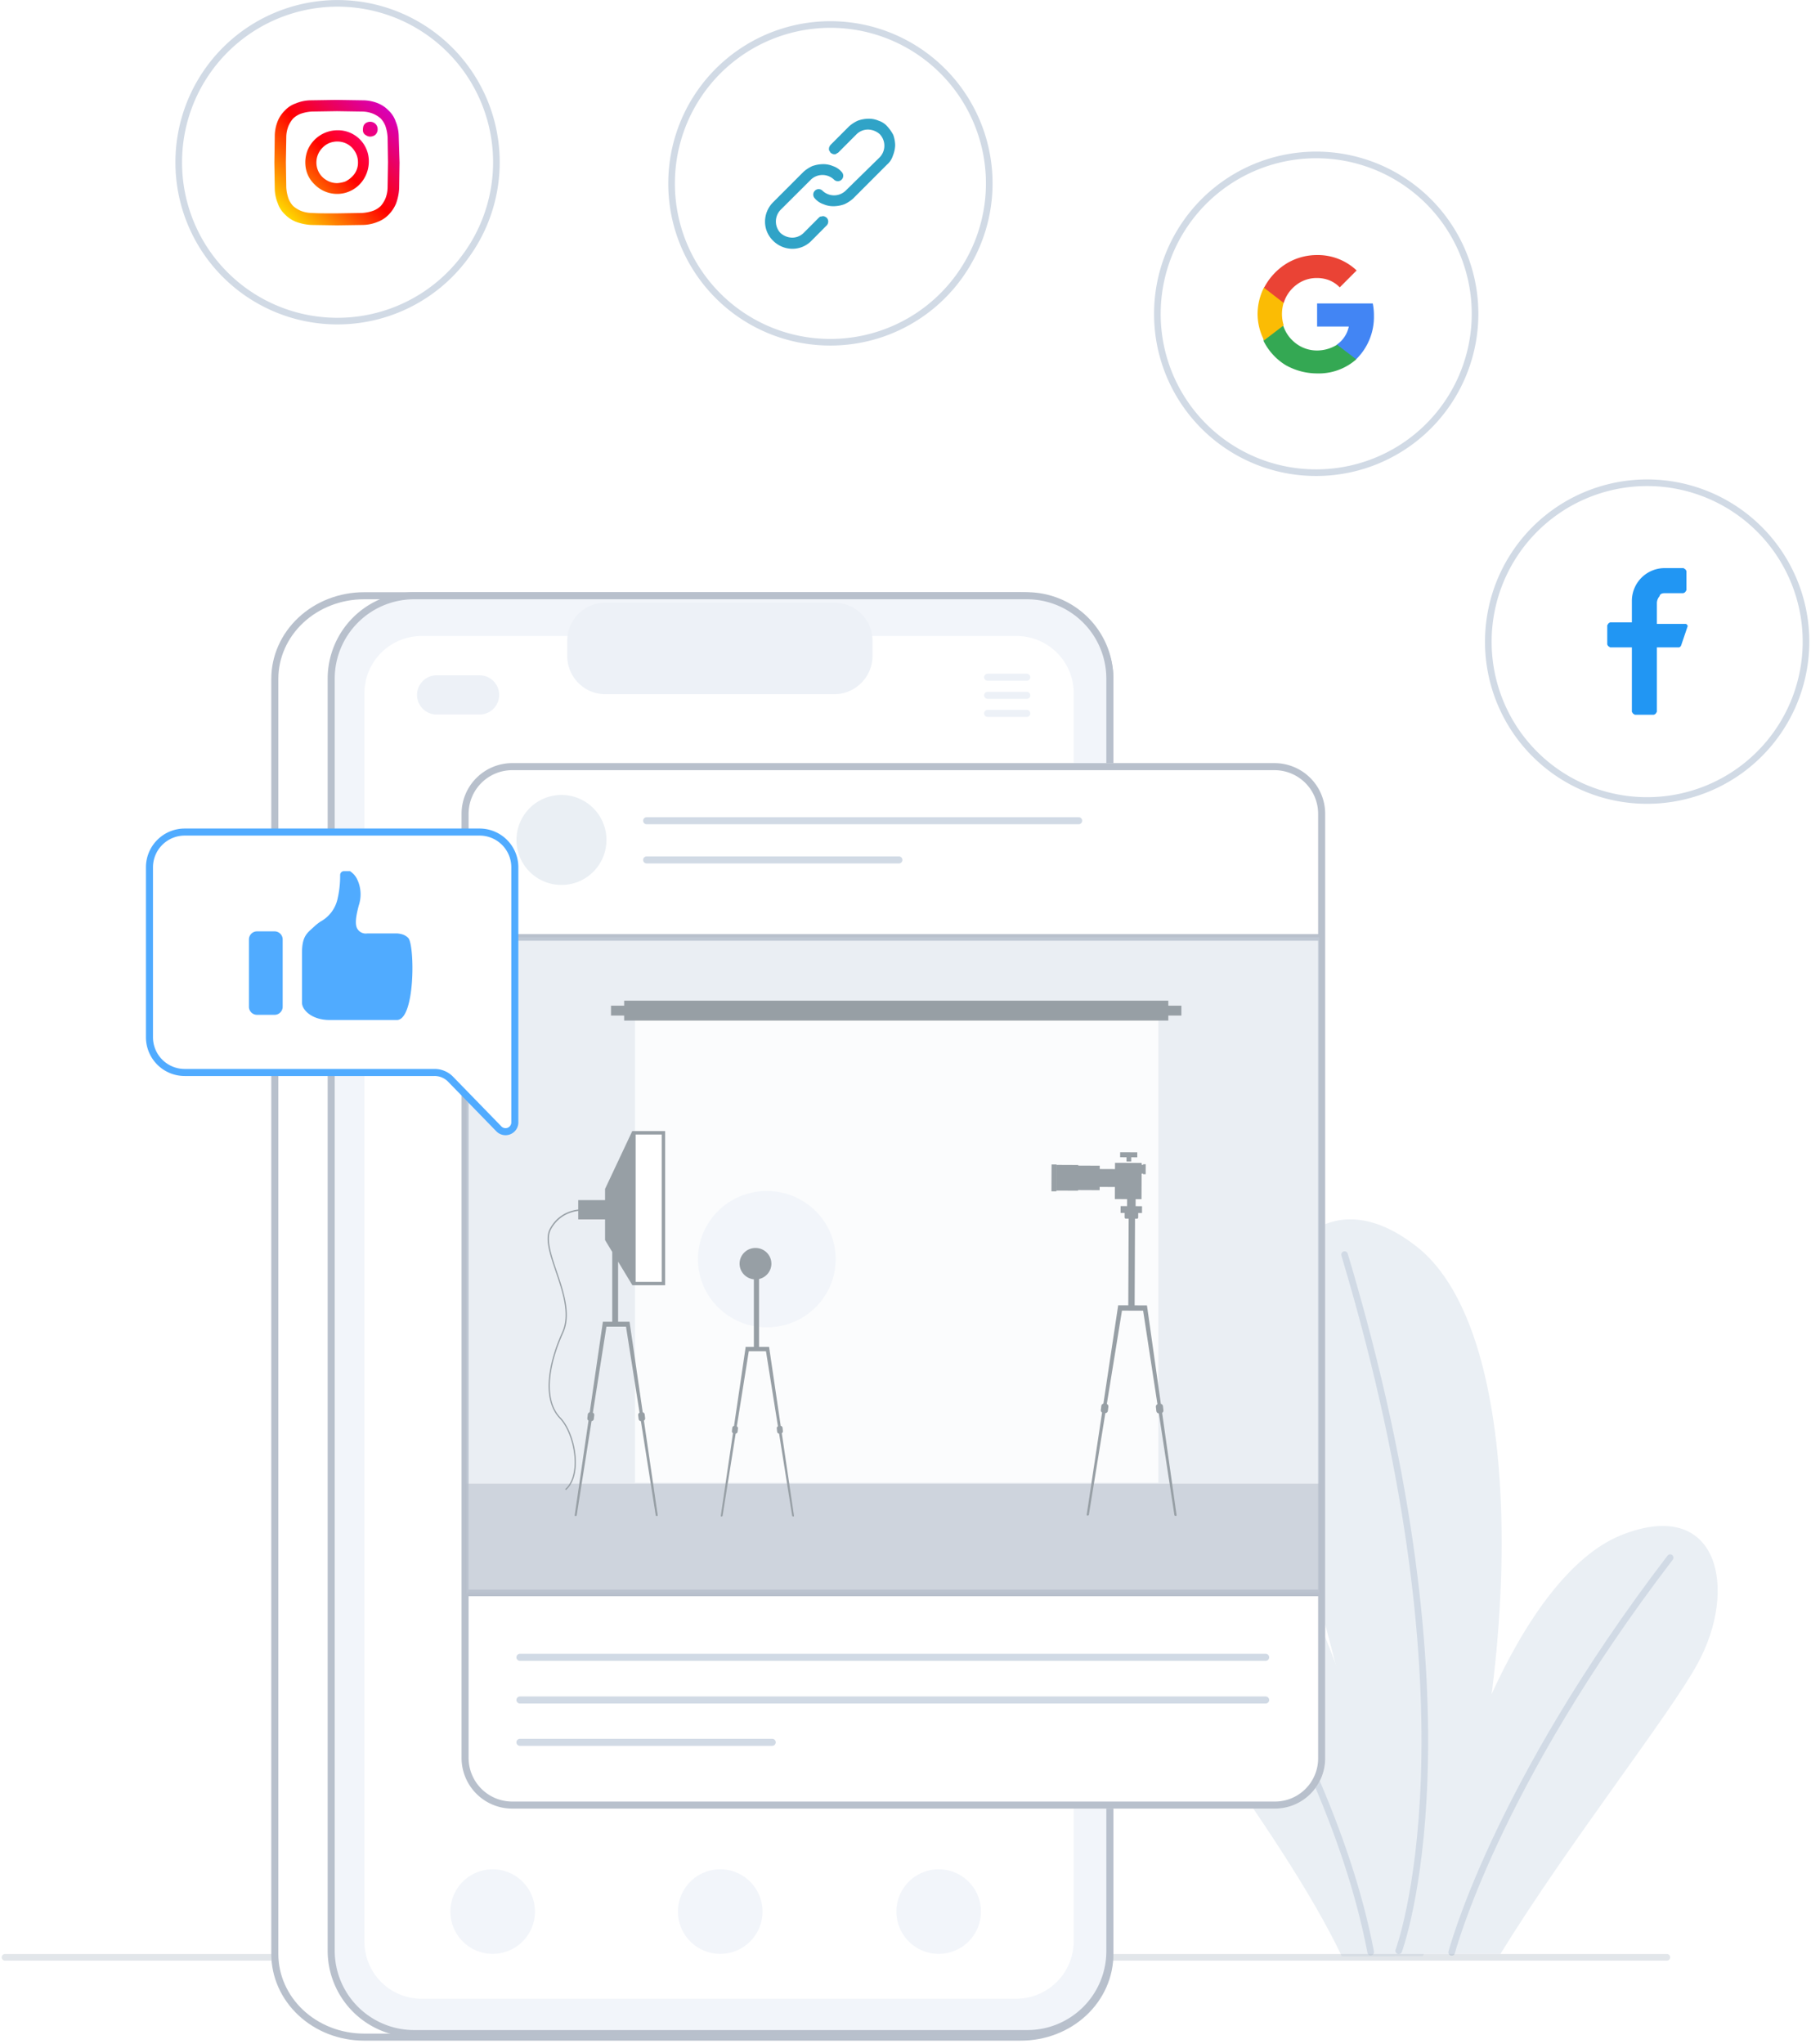 <svg xmlns="http://www.w3.org/2000/svg" xmlns:xlink="http://www.w3.org/1999/xlink" xmlns:v="https://vecta.io/nano" width="514" height="580" fill="none"><style><![CDATA[.B{stroke-linejoin:round}.C{fill:#fff}.D{stroke:#d1dae5}.E{stroke-width:1.88}.F{stroke-linecap:round}.G{stroke:#b8c0cc}.H{stroke-width:2}.I{fill:#eaeff4}.J{fill:#f2f5fa}.K{fill-rule:evenodd}.L{fill:#979fa5}.M{color-interpolation-filters:sRGB}]]></style><g class="I"><path d="M402.262 353.877c-28.45-22.59-47.84 7.64-43.7 37.33 3.81 28.16 37.1 122.907 33.28 163.837h12c25.12-53.05 34.77-172.247-1.58-201.167z"></path><path d="M460.192 435.583c27.68-11 33.24 15.39 21.58 36.56-7.85 14.41-36.64 50.987-55.93 82.307h-23.5c6.22-46.71 29.19-107.407 57.85-118.867z"></path></g><path d="M412.022 554s12.21-46.93 62-112m-77.04 111.55s24.41-64.94-15.37-197.55" class="B D E F"></path><path d="M333.442 407.865c-29.54-12-35.75 16.15-23.54 39 10.13 18.88 53.83 72.237 70.94 108.247h15c-.65-50.35-27.52-133.037-62.4-147.247z" class="I"></path><g class="B E F"><path d="M318.622 413s57.44 72.58 70.41 140.92" class="D"></path><path d="M1.42 555.403H473.1" stroke-opacity=".4" class="G"></path></g><g class="H G"><path d="M315 554.494v.002c.007 3.082-.637 6.136-1.898 8.988s-3.112 5.451-5.455 7.642-5.128 3.932-8.199 5.121-6.367 1.801-9.695 1.8H103.208c-6.712-.026-13.129-2.533-17.848-6.955s-7.354-10.389-7.36-16.598V192.6c.005-6.215 2.648-12.191 7.374-16.612s11.155-6.926 17.874-6.941h186.502c6.72.015 13.146 2.519 17.874 6.941s7.37 10.397 7.375 16.613v361.893z" class="B C"></path><path d="M291.504 577.047h-.003-173.999a23.58 23.58 0 0 1-16.616-6.903A23.5 23.5 0 0 1 94 553.546V192.508a23.5 23.5 0 0 1 6.9-16.572c4.403-4.396 10.372-6.874 16.6-6.889h173.999a23.58 23.58 0 0 1 16.615 6.903A23.5 23.5 0 0 1 315 192.548v360.999.004c.015 3.087-.582 6.145-1.757 9a23.38 23.38 0 0 1-5.088 7.634c-2.185 2.184-4.78 3.915-7.638 5.093a23.45 23.45 0 0 1-9.013 1.769z" class="J"></path></g><path d="M288.39 567.16H119.68c-2.135.003-4.25-.416-6.223-1.232s-3.765-2.013-5.273-3.523-2.705-3.302-3.519-5.275-1.23-4.086-1.225-6.22V196.723c-.005-2.134.411-4.248 1.225-6.22s2.01-3.766 3.519-5.275 3.301-2.707 5.273-3.523 4.088-1.235 6.223-1.232H288.5c2.135-.003 4.25.416 6.223 1.232s3.765 2.013 5.273 3.523 2.705 3.302 3.519 5.275 1.23 4.086 1.225 6.22V551.01a16.35 16.35 0 0 1-4.858 11.429c-3.061 3.023-7.189 4.719-11.492 4.721z" class="C"></path><g class="J"><path d="M139.83 554.423c2.373 0 4.693-.704 6.667-2.022a12.01 12.01 0 0 0 4.42-5.386 12 12 0 0 0-2.602-13.077 12 12 0 0 0-6.144-3.284 11.99 11.99 0 0 0-6.933.683 12 12 0 0 0-5.386 4.419c-1.318 1.974-2.022 4.294-2.022 6.667 0 3.183 1.264 6.235 3.515 8.485s5.302 3.515 8.485 3.515z"></path><use xlink:href="#F"></use><use xlink:href="#F" x="62"></use></g><path d="M280.31 192.173h11.11m-11.11 5.13h11.11m-11.11 5.13h11.11" stroke="#edf1f7" class="B F H"></path><path d="M236.85 196.985h-65.06a10.82 10.82 0 0 1-7.624-3.173c-2.023-2.024-3.161-4.766-3.166-7.627v-4.37c.005-2.861 1.143-5.603 3.166-7.627a10.82 10.82 0 0 1 7.624-3.173h65.06a10.82 10.82 0 0 1 7.624 3.173c2.023 2.024 3.161 4.766 3.166 7.627v4.37a10.89 10.89 0 0 1-10.79 10.8zm-100.51 5.768H123.7a5.57 5.57 0 0 1 0-11.13h12.64a5.57 5.57 0 0 1 0 11.13z" fill="#edf1f7"></path><g filter="url(#A)"><path d="M361.83 513.202H145.39c-1.896.001-3.773-.372-5.524-1.1s-3.341-1.793-4.679-3.137a14.38 14.38 0 0 1-3.114-4.693c-.719-1.755-1.083-3.634-1.073-5.53v-267.79a14.39 14.39 0 0 1 1.087-5.515c.722-1.748 1.781-3.338 3.118-4.676s2.924-2.401 4.672-3.125 3.621-1.096 5.513-1.094h216.33c1.892-.002 3.765.37 5.513 1.094a14.38 14.38 0 0 1 7.79 7.801c.722 1.749 1.091 3.623 1.087 5.515v267.73c.036 1.896-.307 3.781-1.009 5.543a14.26 14.26 0 0 1-3.078 4.719 14.27 14.27 0 0 1-4.667 3.157 14.26 14.26 0 0 1-5.526 1.101z" class="C"></path><path d="M361.833 512.202h-.003-216.44 0c-1.765.001-3.512-.347-5.141-1.023s-3.109-1.669-4.353-2.919-2.229-2.735-2.898-4.367a13.39 13.39 0 0 1-.998-5.146v-.005-267.79-.002a13.38 13.38 0 0 1 3.913-9.483c1.243-1.245 2.721-2.233 4.347-2.907s3.369-1.019 5.13-1.018h0 216.33.001a13.4 13.4 0 0 1 9.477 3.925 13.38 13.38 0 0 1 3.912 9.483v.002 267.73.009.01c.034 1.763-.285 3.515-.938 5.154a13.26 13.26 0 0 1-7.202 7.323c-1.627.68-3.374 1.028-5.137 1.024z" class="G H"></path></g><path d="M133 266h241M133 452h241" class="B E F G"></path><path d="M159.339 251.113a12.77 12.77 0 0 0 7.1-2.142 12.78 12.78 0 0 0 5.447-13.107 12.77 12.77 0 0 0-3.491-6.543c-1.785-1.788-4.06-3.007-6.538-3.501s-5.046-.243-7.381.723a12.77 12.77 0 0 0-7.887 11.8 12.75 12.75 0 0 0 .967 4.884 12.76 12.76 0 0 0 2.763 4.142c1.184 1.186 2.59 2.127 4.137 2.769a12.75 12.75 0 0 0 4.883.975z" class="I"></path><path d="M183.529 232.883h122.61m-122.61 11.13h71.6m104.09 226.26h-211.65m211.65 12.11h-211.65m0 12.01h71.6" class="B D F H"></path><path opacity=".4" d="M374.42 265.953h-242v186h242v-186z" fill="#ccd5e1"></path><path opacity=".56" d="M374.999 421h-243v31h243v-31z" fill="#b8c0cc"></path><path opacity=".8" d="M328.769 285.393H180.222V420.744H328.769V285.393Z" class="C"></path><path d="M177.148 283.953h154.443v1.421h3.709v2.796h-3.709v1.431H177.148v-1.431h-3.728v-2.796h3.728v-1.421z" class="K L"></path><path d="M188.158 321.542h-8.148v42.617h8.148v-42.617z" class="C"></path><path d="M175.936 352.341h-2.906c-.186 0-.327-.15-.327-.327v-1.253h3.56v1.253a.33.33 0 0 1-.327.327z" fill="#233862"></path><path d="M179.449 321.336v-.383l-7.718 16.409v3.179h-7.615v2.676a11.13 11.13 0 0 0-2.027.429c-1.841.57-4.392 1.916-6.055 5.067-1.481 2.797-.027 7.091 1.658 12.066l.015.042c1.934 5.704 4.12 12.155 1.85 17.176-2.234 4.947-3.551 9.724-3.803 13.82-.29 4.656.766 8.265 3.13 10.715 3.195 3.31 5.457 11.669 3.466 17.073-.457 1.225-1.102 2.197-1.924 2.917l.168.327c.897-.757 1.598-1.804 2.083-3.113.916-2.478 1.01-5.9.253-9.388-.72-3.319-2.14-6.329-3.794-8.05-2.298-2.375-3.317-5.89-3.037-10.444.253-4.048 1.561-8.789 3.775-13.688 2.335-5.141.124-11.664-1.829-17.422l-.002-.007c-1.598-4.712-3.102-9.163-1.691-11.827 1.607-3.039 4.055-4.339 5.83-4.89a10.04 10.04 0 0 1 1.934-.42v2.411h7.615v5.872l2.038 3.365v19.804h-2.639l-.015-.009-.002.009h-.017v.119l-3.724 25.571c-.287.069-.517.311-.546.612l-.121 1.066a.7.7 0 0 0 .324.681l-3.903 26.798c-.028.262.112.3.271.281.121-.01.262-.066.29-.253l4.204-26.673c.331-.031.612-.294.645-.629l.121-1.066c.037-.296-.129-.576-.387-.709l3.845-24.395h5.559l3.846 24.401c-.261.13-.425.41-.389.713l.122 1.066c.04.332.313.594.646.628l4.203 26.664c.028.187.168.243.29.253.159.019.299-.019.271-.281l-3.902-26.789a.72.72 0 0 0 .342-.681l-.122-1.066c-.037-.304-.268-.55-.564-.615l-3.743-25.705-.019.012v-.003h-3.223v-17.057l4.017 6.635v.062h9.335v-43.739h-9.335v.383zm.963 42.393h7.4v-41.803h-7.4v41.803z" class="K L"></path><path d="M217.637 376.643c10.796 0 19.547-8.661 19.547-19.345s-8.751-19.345-19.547-19.345-19.547 8.661-19.547 19.345 8.752 19.345 19.547 19.345z" class="J"></path><path d="M218.936 358.579c0 2.121-1.497 3.895-3.504 4.348v19.261h2.85v.009h0l3.302 22.4c.272.049.489.263.52.545l.102.935c.021.253-.109.486-.315.608l3.446 23.375c.037.224-.094.262-.234.243-.103-.019-.224-.065-.271-.224l-3.708-23.274c-.287-.037-.521-.256-.553-.55l-.103-.935c-.027-.251.106-.487.323-.609l-3.393-21.298h-4.875l-3.395 21.308a.62.62 0 0 1 .324.608l-.103.926c-.032.287-.268.506-.551.541l-3.709 23.283c-.038.159-.159.205-.271.224-.141.019-.271-.019-.234-.243l3.447-23.386c-.208-.121-.332-.352-.298-.597l.103-.925a.62.62 0 0 1 .498-.533l3.276-22.231v-.2h2.355v-19.171c-2.277-.227-4.055-2.127-4.055-4.438 0-2.463 2.02-4.46 4.513-4.46s4.513 1.997 4.513 4.46zm98.986-31.626l4.868.022-.006 1.421-1.714-.007-.005 1.187-1.336-.006.005-1.187-1.818-.009.006-1.421zm6.112 3.034l-7.568-.034-.008 1.785-4.33-.019.004-.945-6.12-.027v-.169l-6.138-.028-.033 7.284 6.139.027.001-.167 6.12.027.004-.925 4.33.019-.015 3.423 3.472.016-.009 1.994-1.832-.008-.008 1.935 1.153.006-.009 1.249c0 .205.159.364.356.364l.797.005-.109 24.591-2.863-.013-.002-.002-.001.002h-.022l-.001.153-4.172 27.755c-.308.075-.552.328-.588.655l-.141 1.15c-.032.296.111.574.348.729l-4.347 28.92c-.037.28.112.317.29.299.14-.01.29-.075.318-.271l4.669-28.777c.369-.026.681-.304.722-.676l.14-1.15a.77.77 0 0 0-.44-.78l4.298-26.487 1.785.008v.01l1.803.008v-.01l2.416.011 4.062 26.529c-.29.139-.478.446-.441.776l.131 1.16c.041.368.347.651.711.684l4.409 28.796c.038.206.187.262.318.281.178.019.327-.019.29-.299l-4.086-28.941a.77.77 0 0 0 .367-.736l-.131-1.16a.78.78 0 0 0-.597-.665l-3.944-27.936-.004.002v-.001l-3.494-.016.11-24.588.538.003c.206 0 .364-.159.364-.365l.009-1.25 1.07.005.009-1.936-1.822-.008.009-1.994 1.667.007.033-7.251.443.002-.001.167.701.003.012-2.833-.7-.003-.001.16-.443-.002.002-.528zm-25.58.433l1.411.007-.034 7.62-1.411-.006.034-7.621z" class="K L"></path><g filter="url(#B)"><use xlink:href="#G" class="C"></use><use xlink:href="#G" stroke="#50abff" stroke-miterlimit="10" class="H"></use></g><path d="M77.94 287.963h-5a2.3 2.3 0 0 1-2.29-2.29v-19.1a2.3 2.3 0 0 1 2.29-2.29h5a2.3 2.3 0 0 1 2.29 2.29v19.1a2.3 2.3 0 0 1-2.29 2.29zm11.48-25.27c-2.07 2-3.71 2.62-3.71 7.75v14.08c0 2 2.72 4.91 7.85 4.91h19.07c5.23 0 5.12-21.06 3.27-23.25-.506-.525-1.146-.902-1.85-1.09-.65-.185-1.326-.26-2-.22h-7.85c-.602.086-1.215-.028-1.747-.324a2.78 2.78 0 0 1-1.193-1.316c-.65-1.64.11-4.48.54-6.22.347-1.021.53-2.091.54-3.17.015-1.593-.359-3.165-1.09-4.58-.216-.388-.471-.753-.76-1.09a7.03 7.03 0 0 0-1-.87c-.11-.11-.22-.11-.44-.11h-1.42a1.09 1.09 0 0 0-1.09 1.09c.023 2.316-.232 4.625-.76 6.88a9.7 9.7 0 0 1-1.722 3.679c-.827 1.091-1.876 1.995-3.078 2.651-.545.367-1.066.767-1.56 1.2z" fill="#50abff"></path><path d="M373.49 134.123a45.08 45.08 0 0 0 25.067-7.558c7.424-4.944 13.214-11.979 16.638-20.215a45.07 45.07 0 0 0 2.598-26.052 45.08 45.08 0 0 0-12.318-23.103c-6.302-6.312-14.334-10.614-23.081-12.36a45.08 45.08 0 0 0-46.301 19.154 45.08 45.08 0 0 0-7.603 25.053 45 45 0 0 0 13.152 31.872c4.179 4.187 9.144 7.509 14.609 9.775a44.99 44.99 0 0 0 17.239 3.433z" class="B C D E"></path><path d="M389.95 89.483c.003-1.135-.107-2.267-.33-3.38h-15.8v6.55h9a8.29 8.29 0 0 1-3.38 5.13v4.18h5.45c1.656-1.62 2.96-3.565 3.831-5.712s1.289-4.451 1.229-6.767z" fill="#4285f4"></path><path d="M373.82 105.963c4.08.125 8.054-1.305 11.12-4l-5.45-4.15a10.76 10.76 0 0 1-5.78 1.64 9.78 9.78 0 0 1-5.89-2c-1.684-1.259-2.94-3.004-3.6-5h-5.56v4.37a16.91 16.91 0 0 0 6.21 6.77 18.26 18.26 0 0 0 8.95 2.37z" fill="#34a853"></path><path d="M364.34 92.323c-.654-2.097-.654-4.343 0-6.44v-4.37h-5.56c-1.199 2.33-1.832 4.91-1.85 7.53a16.37 16.37 0 0 0 1.85 7.53l5.56-4.25z" fill="#fbbc04"></path><path d="M373.82 78.893c1.194-.006 2.378.214 3.49.65a8.71 8.71 0 0 1 2.94 2l4.79-4.8a16 16 0 0 0-11.23-4.37 16.61 16.61 0 0 0-8.83 2.51c-2.631 1.669-4.774 4.005-6.21 6.77l5.57 4.31c.624-2.049 1.885-3.846 3.6-5.13a9.33 9.33 0 0 1 5.88-1.94z" fill="#ea4335"></path><path d="M235.61 97.113a45.08 45.08 0 0 0 25.067-7.558c7.424-4.944 13.214-11.979 16.638-20.215a45.07 45.07 0 0 0 2.598-26.052 45.08 45.08 0 0 0-12.318-23.102c-6.302-6.312-14.334-10.614-23.081-12.36a45.08 45.08 0 0 0-46.301 19.154 45.08 45.08 0 0 0-7.603 25.053c-.011 5.916 1.146 11.776 3.402 17.245a45 45 0 0 0 9.75 14.626 44.99 44.99 0 0 0 14.609 9.775 45 45 0 0 0 17.239 3.433z" class="B C D E"></path><path d="M232.42 61.753l-4.36 4.37a4.61 4.61 0 0 1-3.27 1.31 5.13 5.13 0 0 1-3.27-1.31 4.76 4.76 0 0 1 0-6.55l8.64-8.61a4.74 4.74 0 0 1 6.54 0 1.54 1.54 0 0 0 1.09.452 1.55 1.55 0 0 0 .59-.117 1.54 1.54 0 0 0 .5-.334c.143-.143.257-.313.334-.5a1.53 1.53 0 0 0 .117-.59 1.53 1.53 0 0 0-.117-.59c-.077-.187-.191-.357-.334-.5a5.6 5.6 0 0 0-2.46-1.65 7 7 0 0 0-2.94-.55 9.34 9.34 0 0 0-2.94.55c-.914.417-1.761.97-2.51 1.64l-8.61 8.62a7.78 7.78 0 0 0-2.29 5.46c-.006 1.016.193 2.023.587 2.959a7.51 7.51 0 0 0 1.703 2.491 7.75 7.75 0 0 0 5.45 2.29 7.49 7.49 0 0 0 2.96-.585c.937-.394 1.784-.974 2.49-1.705l4.31-4.34a1.58 1.58 0 0 0 0-2.18 2.43 2.43 0 0 0-.54-.33 1.18 1.18 0 0 0-.55-.11 4.72 4.72 0 0 0-.54.11c-.22-.03-.33.08-.58.3zm19.43-25.87c-.672-.765-1.54-1.332-2.51-1.64a7 7 0 0 0-2.94-.55 9.33 9.33 0 0 0-2.94.55 9.93 9.93 0 0 0-2.51 1.64l-5.23 5.24a2.4 2.4 0 0 0-.33.55c-.08.172-.118.361-.11.55a.82.82 0 0 0 .11.55c.11.22.22.33.33.55a2.37 2.37 0 0 0 .54.33 1.18 1.18 0 0 0 .55.11c.11 0 .44 0 .54-.11s.33-.22.54-.33l5.23-5.24c.435-.427.951-.764 1.518-.991a4.61 4.61 0 0 1 1.782-.329 5.13 5.13 0 0 1 3.27 1.31 4.75 4.75 0 0 1 0 6.55l-9.7 9.5a4.74 4.74 0 0 1-6.54 0 1.54 1.54 0 1 0-2.18 2.18 5.6 5.6 0 0 0 2.49 1.66 7 7 0 0 0 2.94.55 9.33 9.33 0 0 0 2.94-.55 9.93 9.93 0 0 0 2.51-1.64l9.59-9.6a5.6 5.6 0 0 0 1.68-2.54c.383-.939.603-1.937.65-2.95-.02-1.006-.203-2.002-.54-2.95a11.7 11.7 0 0 0-1.68-2.4z" fill="#30a3c7"></path><path d="M467.42 227.143a45.08 45.08 0 0 0 25.067-7.558c7.424-4.944 13.214-11.979 16.638-20.215s4.329-17.302 2.599-26.052a45.09 45.09 0 0 0-35.4-35.463c-8.747-1.746-17.815-.858-26.057 2.552s-15.287 9.188-20.244 16.603a45.08 45.08 0 0 0-7.603 25.053 45 45 0 0 0 13.152 31.872c4.18 4.187 9.144 7.509 14.609 9.775a44.99 44.99 0 0 0 17.239 3.433z" class="B C D E"></path><path d="M472.53 168.313h5.12a.4.4 0 0 0 .33-.11c.11 0 .22-.11.33-.22s.11-.22.22-.33.11-.22.11-.33v-5.13a.4.4 0 0 0-.11-.33c0-.11-.11-.22-.22-.33s-.22-.11-.33-.22-.22-.11-.33-.11h-5.12a9.32 9.32 0 0 0-3.6.699 9.3 9.3 0 0 0-3.051 2.035c-.871.874-1.561 1.912-2.028 3.055a9.3 9.3 0 0 0-.691 3.601v6h-6a.4.4 0 0 0-.33.11c-.11 0-.22.11-.33.22s-.11.22-.22.33-.11.22-.11.33v5.13c-.008.06-.002.121.017.178a.4.4 0 0 0 .093.152c0 .11.11.22.22.33s.22.11.33.22.22.11.33.11h6v18.12c-.008.06-.002.121.017.178a.4.4 0 0 0 .093.152c.11.11.11.22.22.33s.22.11.33.22.22.11.33.11h5.12a.4.4 0 0 0 .33-.11c.11 0 .22-.11.33-.22s.11-.22.22-.33.11-.22.11-.33v-18.12h6a1 1 0 0 0 .55-.11 1.5 1.5 0 0 0 .33-.44l1.74-5.13c0-.11.11-.22.11-.33a.4.4 0 0 0-.11-.33c-.11-.11-.11-.22-.22-.22a.4.4 0 0 0-.33-.11h-8.07v-6a3.1 3.1 0 0 1 .76-1.86c.1-.65.75-.86 1.51-.86z" fill="#2196f3"></path><path d="M95.73 91.113a45.08 45.08 0 0 0 25.067-7.558c7.424-4.944 13.214-11.979 16.638-20.215a45.07 45.07 0 0 0 2.598-26.052 45.08 45.08 0 0 0-12.318-23.102c-6.302-6.313-14.334-10.614-23.081-12.36A45.08 45.08 0 0 0 58.333 20.98a45.08 45.08 0 0 0-7.603 25.053 45 45 0 0 0 13.152 31.872A45 45 0 0 0 95.73 91.113z" class="B C D E"></path><path d="M113.17 38.723c-.015-1.463-.31-2.909-.87-4.26-.413-1.214-1.125-2.304-2.07-3.17a8.85 8.85 0 0 0-3.16-2.07 11.67 11.67 0 0 0-4.25-.76l-7.3-.11-7.3.11a11.38 11.38 0 0 0-4.25.87 7.61 7.61 0 0 0-3.16 2.07 8.87 8.87 0 0 0-2.07 3.17 11.72 11.72 0 0 0-.76 4.26l-.11 7.31.11 7.31a11.43 11.43 0 0 0 .87 4.26 7.63 7.63 0 0 0 2.07 3.17 8.85 8.85 0 0 0 3.15 2.08 14.76 14.76 0 0 0 4.25.87l7.3.11 7.3-.11c1.459-.015 2.902-.31 4.25-.87a8.38 8.38 0 0 0 3.16-2.07 10 10 0 0 0 2.09-3.17c.498-1.37.791-2.805.87-4.26l.11-7.31-.23-7.43zm-3.16 14.41c-.006 1.122-.226 2.232-.65 3.27-.332.751-.774 1.448-1.31 2.07-.604.56-1.305 1.004-2.07 1.31-1.053.373-2.155.592-3.27.65l-7.08.11c-4.68 0-5.23 0-7.08-.11a8.73 8.73 0 0 1-3.27-.65 8.29 8.29 0 0 1-2.07-1.31 6.72 6.72 0 0 1-1.31-2.07 11.65 11.65 0 0 1-.65-3.27l-.11-7.09.11-7.09a8.77 8.77 0 0 1 .65-3.27c.332-.751.773-1.449 1.31-2.07a6.7 6.7 0 0 1 2.07-1.31c1.053-.373 2.154-.592 3.27-.65l7.08-.11 7.08.11c1.122.005 2.232.225 3.27.65.751.332 1.449.773 2.07 1.31a6.71 6.71 0 0 1 1.31 2.07 11.67 11.67 0 0 1 .65 3.27l.11 7.09-.11 7.09z" fill="url(#C)"></path><path d="M95.73 36.963a9.21 9.21 0 0 0-8.39 5.57 9.56 9.56 0 0 0-.54 5.24 8.32 8.32 0 0 0 2.51 4.58 8.91 8.91 0 0 0 7.254 2.629c1.329-.133 2.611-.564 3.75-1.26a8.92 8.92 0 0 0 2.836-2.759 9.35 9.35 0 0 0 1.53-5 8.75 8.75 0 0 0-2.545-6.419c-.837-.842-1.837-1.505-2.938-1.948a8.76 8.76 0 0 0-3.467-.633zm0 15a5.76 5.76 0 0 1-3.31-1 5.68 5.68 0 0 1-2.18-2.62 5.93 5.93 0 0 1 1.31-6.44 5.6 5.6 0 0 1 3.05-1.64 6 6 0 0 1 3.38.33 5.67 5.67 0 0 1 2.62 2.18c.655.964 1.004 2.104 1 3.27a5.44 5.44 0 0 1-1.74 4.15 7.16 7.16 0 0 1-1.85 1.31 8.48 8.48 0 0 1-2.28.46z" fill="url(#D)"></path><path d="M107.18 36.653a2.2 2.2 0 0 1-.33 1.2 1.74 1.74 0 0 1-1 .76 2.26 2.26 0 0 1-1.2.11 3.4 3.4 0 0 1-1.09-.55 1.51 1.51 0 0 1-.55-1.09c-.023-.403.014-.808.11-1.2a1.74 1.74 0 0 1 .76-1 2.19 2.19 0 0 1 1.2-.33 2.15 2.15 0 0 1 .83.171c.263.112.501.274.7.479a2.08 2.08 0 0 1 .57 1.45z" fill="url(#E)"></path><defs><filter id="A" x="127" y="212.542" width="261.113" height="312.66" filterUnits="userSpaceOnUse" class="M"><feGaussianBlur stdDeviation="4"></feGaussianBlur></filter><filter id="B" x="33.42" y="227.103" width="137.7" height="119.017" filterUnits="userSpaceOnUse" class="M"><feGaussianBlur stdDeviation="8"></feGaussianBlur></filter><linearGradient id="C" x1="81.01" y1="60.683" x2="110.36" y2="31.383" gradientUnits="userSpaceOnUse"><stop stop-color="#ffd600"></stop><stop offset=".5" stop-color="#ff0100"></stop><stop offset="1" stop-color="#d800b9"></stop></linearGradient><linearGradient id="D" x1="89.26" y1="52.403" x2="102.09" y2="39.593" gradientUnits="userSpaceOnUse"><stop stop-color="#ff6400"></stop><stop offset=".5" stop-color="#ff0100"></stop><stop offset="1" stop-color="#fd0056"></stop></linearGradient><linearGradient id="E" x1="103.62" y1="38.143" x2="106.61" y2="35.153" gradientUnits="userSpaceOnUse"><stop stop-color="#f30072"></stop><stop offset="1" stop-color="#e50097"></stop></linearGradient><path id="F" d="M204.42 554.423c2.373 0 4.693-.704 6.667-2.022a12 12 0 0 0 4.419-5.386 11.99 11.99 0 0 0 .683-6.933 12 12 0 0 0-9.428-9.428 11.99 11.99 0 0 0-6.933.683 12 12 0 0 0-5.386 4.419c-1.318 1.974-2.022 4.294-2.022 6.667 0 3.183 1.264 6.235 3.515 8.485s5.302 3.515 8.485 3.515z"></path><path id="G" d="M141.59 320.323l-13.62-14a6.32 6.32 0 0 0-2.135-1.493 6.33 6.33 0 0 0-2.555-.507H52.42c-2.652 0-5.196-1.053-7.071-2.929a10 10 0 0 1-2.929-7.071v-48.22a10 10 0 0 1 10-10h83.7a10 10 0 0 1 7.071 2.929c1.875 1.876 2.929 4.419 2.929 7.071v72.36a2.64 2.64 0 0 1-.443 1.48c-.291.438-.707.779-1.194.979a2.64 2.64 0 0 1-1.538.143 2.63 2.63 0 0 1-1.355-.742z"></path></defs></svg>